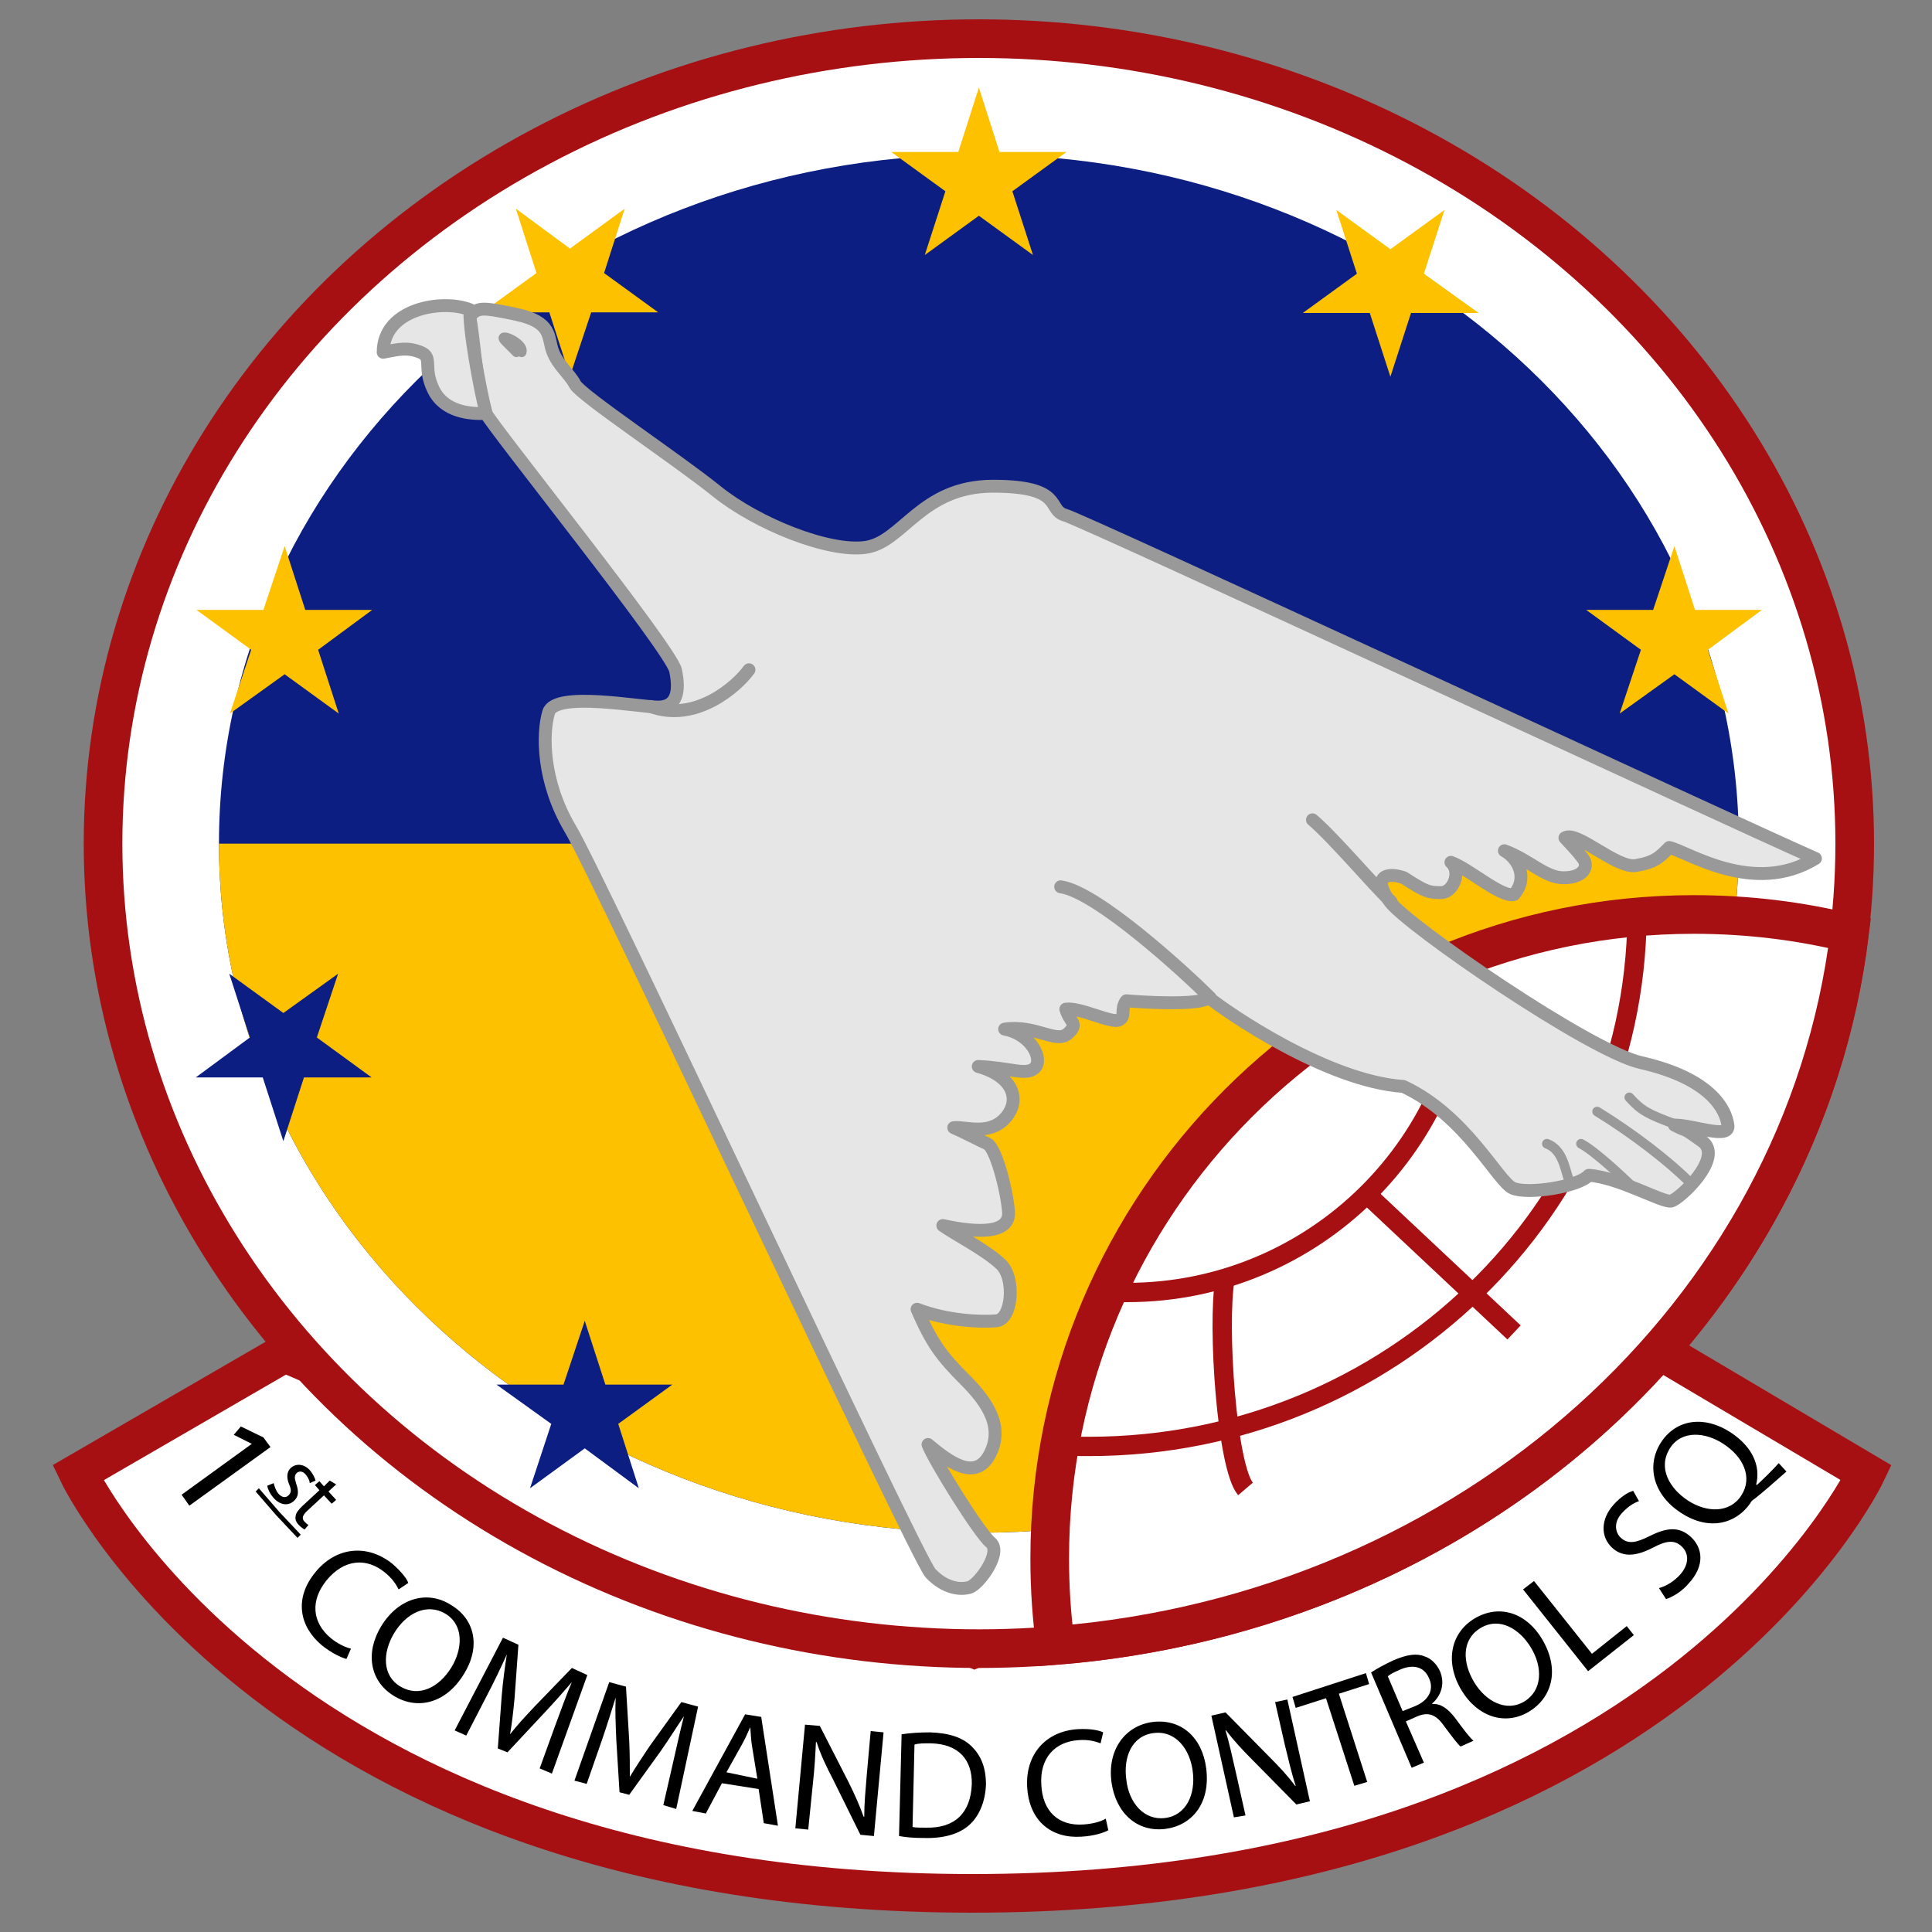 <?xml version="1.0"?>
<svg
    xmlns="http://www.w3.org/2000/svg"
    xmlns:svg="http://www.w3.org/2000/svg"
    xmlns:inkscape="http://www.inkscape.org/namespaces/inkscape"
    xmlns:sodipodi="http://sodipodi.sourceforge.net/DTD/sodipodi-0.dtd"
    xmlns:ns1="http://sozi.baierouge.fr"
    xmlns:xlink="http://www.w3.org/1999/xlink"
    xmlns:dc="http://purl.org/dc/elements/1.1/"
    xmlns:cc="http://web.resource.org/cc/"
    xmlns:rdf="http://www.w3.org/1999/02/22-rdf-syntax-ns#"
    version="1.1"
    x="0"
    y="0"
    viewBox="0 0 300 300"
  >
  <rect x="0" y="0" width="300" height="300" fill="#808080" stroke="none"/>
  <style
      type="text/css"
    >
	.st0{fill:#fff;stroke:#A71013;stroke-width:6;}
	.st1{fill:#0D1E83;}
	.st2{fill:#FEC100;}
	.st3{fill:none;stroke:#A71013;stroke-width:3;}
	.st4{fill:none;stroke:#A71013;stroke-width:3;}
	.st5{fill:none;}
	.st6{fill:#E6E6E6;stroke:#999;stroke-width:2;stroke-linejoin:round;}
	.st7{fill:none;stroke:#999;stroke-width:2;stroke-linecap:round;}
	.st8{fill:none;stroke:#999;stroke-width:1.5;stroke-linecap:round;}
</style
  >
  <g
      id="box"
    >
    <path
        class="st0"
        d="M289.8,228.7c0,0-30.9,65.3-138.8,65.3S12.1,228.7,12.1,228.7l32.1-18.6L151.3,256l107.1-45.9L289.8,228.7z"
    />
  </g
  >
  <g
      id="badge"
    >
    <ellipse
        class="st0"
        cx="152"
        cy="131"
        rx="136"
        ry="125"
    />
    <path
        class="st1"
        d="M152,238c-65.1,0-118-48-118-107S86.9,24,152,24s118,48,118,107S217.1,238,152,238z"
    />
    <path
        class="st2"
        d="M152,238c65.1,0,118-48,118-107H34C34,190,86.9,238,152,238z"
    />
    <path
        class="st0"
        d="M287.2,144.9c-7.7-1.9-15.8-2.9-24.2-2.9c-55.2,0-100,44.8-100,100c0,4.6,0.3,9.1,0.9,13.5   C228.4,250.4,280,203.8,287.2,144.9z"
    />
    <path
        class="st3"
        d="M164.5,224.5c1.5,0.1,3.1,0.1,4.6,0.1c46.7,0,84.7-36.8,85.1-82.3C209,146.3,172.3,180.4,164.5,224.5z"
    />
    <path
        class="st3"
        d="M172,200.6c1,0.1,2,0.1,3,0.1c29.1,0,52.7-23.4,53-52.4C203.1,157.6,182.9,176.5,172,200.6z"
    />
    <path
        class="st3"
        d="M190.2,198.7c-1.2,7.2,0.3,29.1,3.2,32.5"
    />
    <line
        class="st4"
        x1="212.2"
        y1="185.4"
        x2="235.1"
        y2="206.9"
    />
    <path
        class="st5"
        d="M152,234c-62.9,0-114-46.2-114-103C38,74.2,89.1,28,152,28c62.9,0,114,46.2,114,103   C266,187.8,214.9,234,152,234z"
    />
    <polygon
        class="st2"
        points="152,13.6 155.2,23.6 165.6,23.6 157.2,29.7 160.4,39.6 152,33.5 143.6,39.6 146.8,29.7 138.4,23.6    148.8,23.6  "
    />
    <polygon
        class="st2"
        points="224.3,32.6 221.1,42.5 229.6,48.6 219.1,48.6 215.9,58.5 212.7,48.6 202.3,48.6 210.7,42.5    207.5,32.6 215.9,38.7  "
    />
    <polygon
        class="st2"
        points="273.6,94.7 265.2,100.9 268.4,110.8 260,104.7 251.5,110.8 254.8,100.9 246.3,94.7 256.7,94.7    260,84.8 263.2,94.7  "
    />
    <polygon
        class="st2"
        points="80.1,32.4 88.5,38.6 97,32.4 93.8,42.4 102.2,48.5 91.8,48.5 88.5,58.4 85.3,48.5 74.9,48.5    83.3,42.4  "
    />
    <polygon
        class="st2"
        points="30.5,94.7 40.9,94.7 44.2,84.8 47.4,94.7 57.8,94.7 49.4,100.9 52.6,110.8 44.2,104.7 35.7,110.8    39,100.9  "
    />
    <polygon
        class="st1"
        points="30.4,167.3 38.8,161.1 35.6,151.2 44,157.3 52.5,151.2 49.2,161.1 57.7,167.3 47.2,167.3 44,177.2    40.8,167.3  "
    />
    <polygon
        class="st1"
        points="82.3,231.1 85.6,221.1 77.1,215 87.5,215 90.8,205.1 94,215 104.4,215 96,221.1 99.2,231.1    90.8,224.9  "
    />
  </g
  >
  <g
      id="bird"
    >
    <path
        class="st6"
        d="M281.9,133.3c-13.2-5.8-113.6-52.5-116.5-53.3s0-4.5-11.2-4.5s-14,8.7-19.8,9.5c-5.8,0.8-16.9-3.7-23.1-8.7   S90.2,61.4,89.3,59.7s-2.7-3-3.5-5.2c-0.8-2.2,0-4.5-5.7-5.7c-5.7-1.2-5.8-1-7.2,0.3c0.7,2.8,1.2,12.5,2.5,15   c1.3,2.5,28.8,36.7,29.5,40c0.7,3.3,0.2,5.7-2.7,5.7c-2.8,0-16-2.5-17,0.8c-1,3.3-1,10.7,3.3,18C93,136,142.3,242,144.5,244.3   c2.2,2.3,4.5,2.6,6,2.2s5.2-5.5,3.3-7c-1.8-1.5-8.8-12.8-9.7-15.2c3,2.5,7.2,5.8,9.5,1.7c2.3-4.2,0-8-3.7-11.7   c-3.7-3.7-5.2-5.7-7.5-11c4.7,1.8,9.8,2,12.3,1.8c2.5-0.2,3-6.7,0.7-8.8c-2.3-2.2-7.2-4.7-9-6c5.5,1.2,10.5,1.3,10.2-2.2   c-0.3-3.5-2-9.9-3.3-10.5c-1.3-0.6-4-2-5.2-2.5c1.8-0.2,5.5,1.3,8-1.5c2.5-2.8,1.2-6.5-4.2-8c5,0.2,7.5,1.5,8.8,0.2   c1.3-1.3-0.5-5.2-4.7-6c4.8-0.7,8,2.3,9.8,0.7s0.3-1.7-0.3-3.8c2.2-0.3,7,2.2,8.2,1.7c1.2-0.5,0.2-1.7,1.2-3   c2.2,0.2,11.5,0.8,12.8-0.5c2.7,2.2,18.3,13,30.2,13.8c9.7,4.5,14.7,14.8,17,15.8s10.2-0.2,11.8-2c4.7,0.3,11.5,4.3,12.8,4   c1.3-0.3,8.3-6.8,4.8-9.3s-1.8-1.2-4.3-2.5c3,0,8.7,2.3,8.3,0c-0.3-2.3-2.5-7.2-13.5-9.7c-8-1.8-36.3-21.3-39-25s-0.7-4.7,2.2-3.7   c3.5,2.3,4,2.3,5.8,2.3s3.2-3.2,1.5-4.7c2.8,1,7.8,5.5,9.8,5c2.3-2.7,0.5-5.7-1.5-6.8c4,1.5,6.3,4.2,9.2,4.2c3,0,4-1.7,3-3   c-1-1.3-1.5-1.8-2.8-3.2c1.8-1.2,8,4.8,11,4.3c3-0.5,3.7-1.3,5.2-2.8C262,132.2,272.3,139.2,281.9,133.3z"
    />
    <path
        class="st7"
        d="M203.8,127.3c3.3,2.8,9.8,10.5,12.2,12.7"
    />
    <path
        class="st7"
        d="M164.7,137.7c5.7,0.8,19.5,13.5,23.2,17.2"
    />
    <path
        class="st7"
        d="M116.3,104c-1.8,2.5-8.2,8.3-15.3,5.7"
    />
    <path
        class="st6"
        d="M73,48.1c-4.3-1.7-13.5-0.2-13.5,6.6c2.5-0.5,3.8-0.8,5.8,0c2,0.8,0.3,2.3,2,5.8c1.7,3.5,5.7,3.8,8.2,3.7   C74.5,60.5,72.7,50.4,73,48.1z"
    />
    <path
        class="st8"
        d="M81,54.7c0.5-1.5-4.1-3.3-2.5-1.7c1,1,0.8,0.8,1.7,1.7"
    />
    <path
        class="st8"
        d="M253,170.4c1.9,2.1,2.9,2.6,7.2,4.2"
    />
    <path
        class="st8"
        d="M248,172.6c5.4,3.3,11.3,7.8,14.8,11.4"
    />
    <path
        class="st8"
        d="M245.5,177.6c2.1,1.1,6.5,5.2,8.1,6.8"
    />
    <path
        class="st8"
        d="M240.2,177.6c2.9,1.1,2.8,4.9,3.8,6.4"
    />
  </g
  >
  <g
      id="text"
    >
    <g
      >
      <path
          d="M39.1,224.2L39.1,224.2l-2.8-1.4l1.1-1.3l3.5,1.7l1.1,1.5l-12.6,9.1l-1.2-1.7L39.1,224.2z"
      />
      <path
          d="M42.5,230.3c0.1,0.4,0.3,1.1,0.7,1.6c0.6,0.7,1.2,0.7,1.6,0.3c0.4-0.4,0.5-0.8,0.1-1.7c-0.5-1.2-0.3-2.1,0.3-2.6    c0.8-0.7,2.1-0.6,3,0.5c0.4,0.5,0.7,1.1,0.8,1.5l-0.9,0.4c0-0.3-0.2-0.8-0.6-1.3c-0.5-0.6-1-0.6-1.4-0.3c-0.4,0.4-0.4,0.8-0.1,1.7    c0.4,1.2,0.4,2-0.4,2.7c-0.9,0.8-2.2,0.6-3.2-0.6c-0.5-0.6-0.8-1.2-0.9-1.8L42.5,230.3z"
      />
      <path
          d="M52.2,230.5l-1.2,1.1l1.2,1.3l-0.7,0.6l-1.2-1.3l-2.7,2.5c-0.6,0.6-0.8,1.1-0.3,1.6c0.2,0.2,0.4,0.4,0.6,0.5l-0.6,0.7    c-0.2-0.1-0.5-0.3-0.9-0.7c-0.4-0.4-0.6-0.9-0.5-1.3c0-0.5,0.4-1,1-1.6l2.7-2.5l-0.7-0.8l0.7-0.6l0.7,0.8l0.9-0.9L52.2,230.5z"
      />
      <path
          d="M53.8,257.6c-0.8-0.2-2.3-0.9-3.8-2.1c-3.5-2.9-4.4-7.3-1-11.4c3.2-3.9,8-4.4,11.9-1.3c1.5,1.3,2.3,2.4,2.5,3l-1.5,1    c-0.4-0.8-1-1.7-2.1-2.6c-2.9-2.4-6.4-2.1-9.1,1.2c-2.5,3.1-2.3,6.5,0.7,9c1,0.8,2.2,1.4,3.1,1.6L53.8,257.6z"
      />
      <path
          d="M72,260c-2.9,4.7-7.4,5.5-10.9,3.3c-3.7-2.3-4.4-6.7-1.9-10.8c2.7-4.4,7.2-5.6,10.8-3.3C73.9,251.5,74.6,255.9,72,260z     M61.2,253.6c-1.8,3-1.9,6.6,1,8.3s6,0.1,7.9-3c1.7-2.8,2-6.5-0.9-8.3C66.2,248.8,63,250.6,61.2,253.6z"
      />
      <path
          d="M86.3,267.7c0.8-2.1,1.7-4.7,2.5-6.5l0,0c-1.3,1.5-2.7,3.1-4.3,4.8l-5.7,6.1l-1.5-0.6l0.6-8.1c0.2-2.4,0.5-4.6,0.8-6.5    l0,0c-0.8,1.8-2,4.3-3.1,6.4l-3.2,6.2l-1.8-0.8l7.5-14.4l2.4,1.1l-0.6,8.3c-0.2,2.1-0.4,3.9-0.7,5.6l0,0c1-1.3,2.3-2.7,3.8-4.3    l5.8-6l2.4,1.1l-5.5,15.3l-1.9-0.8L86.3,267.7z"
      />
      <path
          d="M104.6,273.3c0.5-2.2,1.1-4.9,1.6-6.8l0,0c-1.1,1.6-2.2,3.4-3.6,5.4l-4.9,6.8l-1.5-0.4l-0.5-8.1c-0.1-2.4-0.2-4.6-0.1-6.6    l0,0c-0.6,1.9-1.4,4.5-2.2,6.8l-2.3,6.6l-1.9-0.5l5.4-15.3l2.6,0.7l0.5,8.3c0.1,2.1,0.1,4,0.1,5.7l0,0c0.9-1.5,1.9-3,3.1-4.8    l4.9-6.8l2.6,0.7l-3.4,15.9l-2-0.6L104.6,273.3z"
      />
      <path
          d="M112.1,276.9l-2.5,4.7l-2.1-0.4l8.2-15l2.5,0.4l2.6,16.9l-2.2-0.4l-0.8-5.3L112.1,276.9z M117.6,276.2l-0.8-4.9    c-0.2-1.1-0.2-2.1-0.3-3.1l0,0c-0.4,0.9-0.8,1.8-1.3,2.7l-2.4,4.3L117.6,276.2z"
      />
      <path
          d="M123.5,283.9l1.5-16.1l2.3,0.2l4.4,8.6c1,2,1.8,3.8,2.4,5.5l0.1,0c0-2.2,0.2-4.1,0.4-6.6l0.6-6.7l2,0.2l-1.5,16.1    l-2.1-0.2l-4.3-8.7c-1-1.9-1.9-3.8-2.5-5.7l-0.1,0c-0.1,2-0.2,4-0.5,6.7l-0.7,6.9L123.5,283.9z"
      />
      <path
          d="M140,269.3c1.3-0.2,2.8-0.3,4.4-0.3c3,0.1,5.1,0.8,6.5,2.2c1.4,1.4,2.2,3.2,2.2,5.9c-0.1,2.6-1,4.8-2.5,6.2    c-1.6,1.5-4.1,2.2-7.2,2.1c-1.5,0-2.7-0.1-3.8-0.3L140,269.3z M141.7,283.7c0.5,0.1,1.3,0.1,2.1,0.1c4.5,0.1,6.9-2.3,7.1-6.7    c0.1-3.8-2-6.3-6.4-6.4c-1.1,0-1.9,0-2.5,0.2L141.7,283.7z"
      />
      <path
          d="M172.1,284.2c-0.7,0.4-2.3,0.9-4.2,1c-4.6,0.3-8.1-2.4-8.4-7.7c-0.3-5.1,2.9-8.7,7.9-9c2-0.1,3.3,0.2,3.9,0.5l-0.4,1.7    c-0.8-0.3-1.9-0.6-3.3-0.5c-3.8,0.2-6.2,2.8-5.9,7c0.2,4,2.6,6.4,6.6,6.1c1.3-0.1,2.6-0.4,3.4-0.9L172.1,284.2z"
      />
      <path
          d="M187.3,274.6c0.7,5.5-2.3,8.9-6.4,9.4c-4.3,0.5-7.6-2.4-8.3-7.2c-0.7-5.1,2.1-8.8,6.3-9.4    C183.4,266.8,186.7,269.8,187.3,274.6z M174.9,276.4c0.4,3.5,2.7,6.3,6,5.9c3.3-0.4,4.8-3.7,4.3-7.3c-0.4-3.2-2.5-6.3-6-5.9    C175.7,269.5,174.4,272.9,174.9,276.4z"
      />
      <path
          d="M191.6,282.2l-3.5-15.8l2.2-0.5l6.8,6.9c1.6,1.6,2.9,3,4,4.5l0.1,0c-0.7-2.1-1.1-4-1.7-6.4l-1.5-6.6l1.9-0.4l3.5,15.8    l-2.1,0.5l-6.8-6.9c-1.5-1.5-3-3.1-4.1-4.6l-0.1,0c0.6,2,1,3.9,1.6,6.5l1.5,6.7L191.6,282.2z"
      />
      <path
          d="M205.9,263.7l-4.7,1.5l-0.5-1.7l11.4-3.7l0.5,1.7l-4.7,1.5l4.4,13.7l-2,0.6L205.9,263.7z"
      />
      <path
          d="M212.9,259.7c0.9-0.6,2.2-1.3,3.5-1.9c2.1-0.9,3.6-1.1,4.8-0.6c1,0.3,1.9,1.2,2.4,2.3c0.8,1.9,0.2,3.8-1.2,5l0,0.1    c1.3-0.1,2.4,0.7,3.5,2.1c1.4,1.9,2.3,3.1,2.9,3.6l-2,0.9c-0.4-0.3-1.3-1.5-2.5-3.1c-1.3-1.9-2.5-2.3-4.2-1.6l-1.8,0.8l2.8,6.4    l-1.9,0.8L212.9,259.7z M217.8,265.7l2-0.8c2.1-0.9,2.9-2.6,2.1-4.3c-0.8-1.9-2.6-2.2-4.6-1.3c-0.9,0.4-1.5,0.7-1.8,1L217.8,265.7    z"
      />
      <path
          d="M239.5,254.6c2.8,4.8,1.4,9.1-2.1,11.2c-3.7,2.2-8,0.8-10.5-3.4c-2.6-4.4-1.6-8.9,2.1-11.1    C232.9,249,237.1,250.5,239.5,254.6z M228.9,261.2c1.8,3,5,4.7,7.8,3c2.8-1.7,2.9-5.3,1-8.4c-1.7-2.8-4.8-4.8-7.8-3    C226.9,254.6,227.1,258.2,228.9,261.2z"
      />
      <path
          d="M236.5,246.8l1.7-1.3l9,11.3l5.4-4.3l1.1,1.4l-7.1,5.6L236.5,246.8z"
      />
      <path
          d="M257.6,246.6c1.1-0.3,2.3-1,3.3-2.1c1.4-1.6,1.4-3.3,0.2-4.4c-1.1-1-2.3-0.9-4.4,0.2c-2.5,1.3-4.6,1.6-6.3,0.1    c-1.9-1.7-1.9-4.5,0.2-6.8c1.1-1.2,2.2-1.9,3-2.1l0.9,1.6c-0.6,0.2-1.6,0.7-2.6,1.8c-1.5,1.6-1,3.2-0.2,3.9c1.1,1,2.3,0.8,4.5-0.3    c2.6-1.3,4.5-1.5,6.3,0.1c1.9,1.7,2.3,4.5-0.3,7.3c-1,1.2-2.5,2.1-3.5,2.4L257.6,246.6z"
      />
      <path
          d="M277.4,228.5c-1.7,1.5-3.4,3-4.9,4.2c-0.3,0.2-0.6,0.4-0.7,0.7c-2.2,3.2-6.4,4.4-10.8,1.5c-4.3-2.8-5.4-7.3-3.1-10.9    c2.4-3.7,6.8-4.2,10.8-1.6c3.5,2.3,4.7,5.3,4,8.1l0.1,0.1c1.2-1.1,2.5-2.4,3.4-3.4L277.4,228.5z M267.6,224.2    c-2.7-1.8-6.5-2.2-8.3,0.7c-1.9,3-0.1,6.2,2.8,8.1c2.9,1.9,6.5,2,8.3-0.8S270.7,226.2,267.6,224.2z"
      />
      <path
          d="M40.2,231.1l3.2,3.7l3.3,3.5l-0.5,0.5l-3.3-3.5l-3.2-3.7L40.2,231.1z"
      />
    </g
    >
  </g
  >
</svg
>
